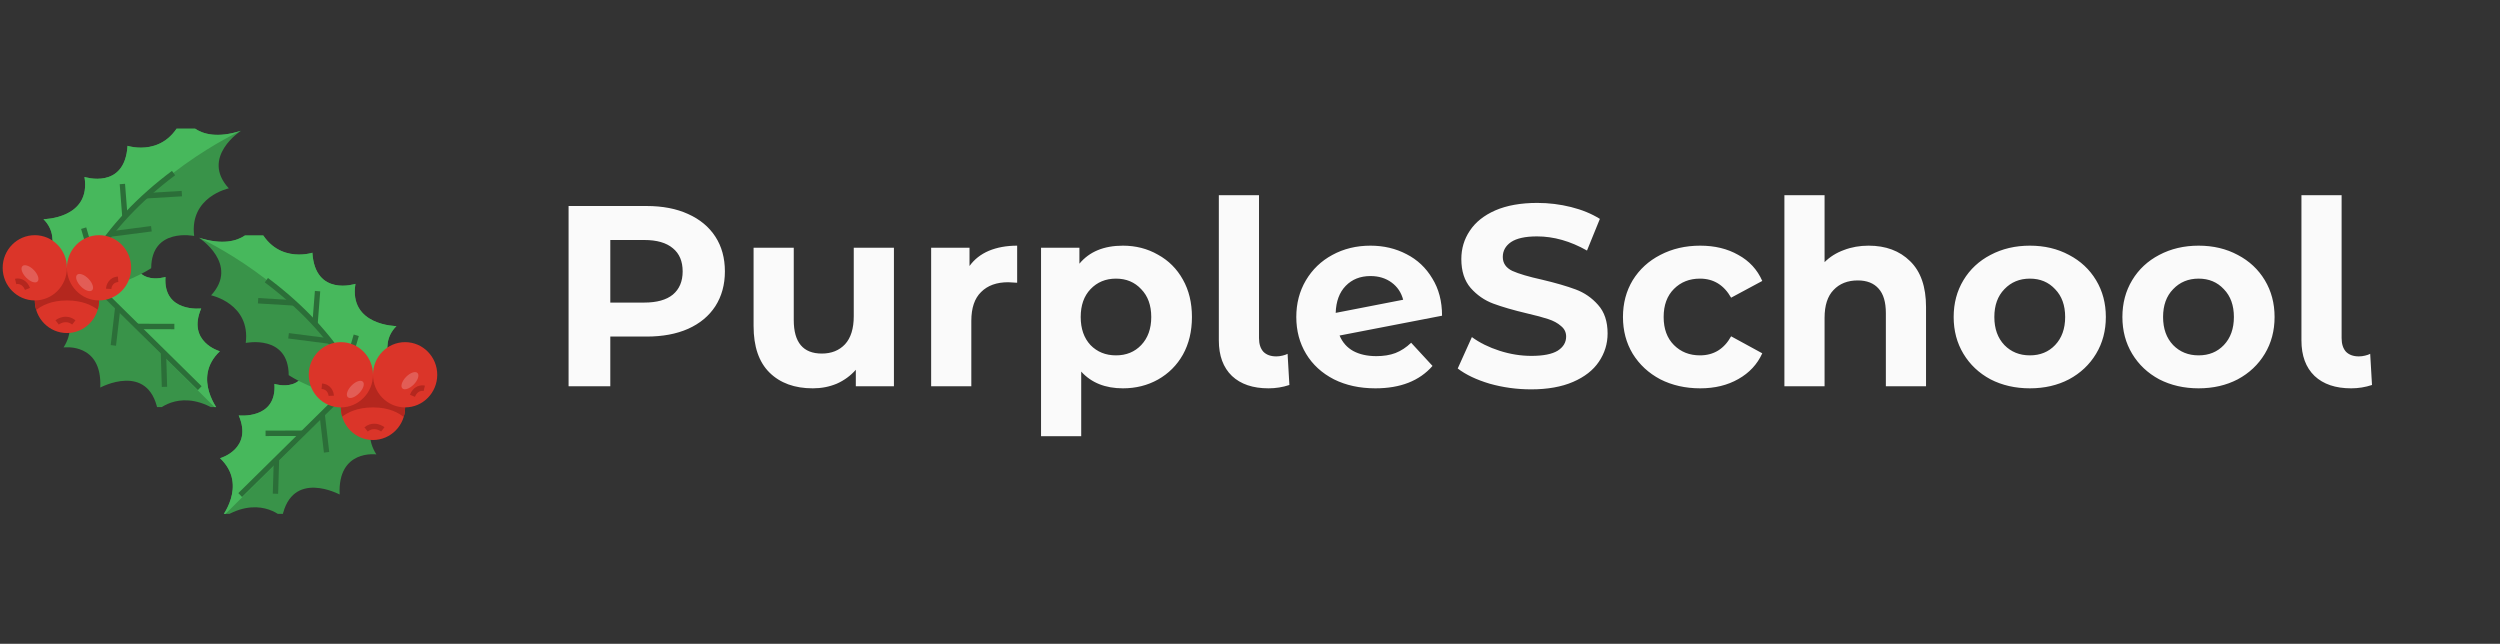 <svg width="233" height="60" viewBox="0 0 233 60" fill="none" xmlns="http://www.w3.org/2000/svg">
<rect x="0" y="0" width="233" height="60" fill="#333333" stroke="none"/>
<g clip-path="url(#clip0_21336_60634)">
<path d="M35.782 38.116C35.782 38.116 33.447 39.753 35.075 42.351C35.075 42.351 31.458 41.854 31.654 46.089C31.654 46.089 27.204 43.693 26.297 48.196C26.297 48.196 24.022 45.977 20.48 48.439C20.48 48.439 23.202 45.264 20.512 42.707C20.512 42.707 23.598 41.85 22.251 38.719C22.251 38.719 25.818 39.13 25.579 35.782C25.579 35.782 29.034 36.909 28.583 32.595C28.583 32.595 31.351 31.845 33.679 33.695C36.007 35.546 35.782 38.116 35.782 38.116Z" fill="#399349"/>
<path d="M20.507 42.704C20.507 42.704 23.593 41.847 22.246 38.716C22.246 38.716 25.814 39.127 25.574 35.779C25.574 35.779 29.029 36.907 28.578 32.592C28.578 32.592 31.346 31.842 33.674 33.693C33.986 33.94 34.252 34.206 34.481 34.472L20.475 48.436C20.542 48.359 23.167 45.228 20.507 42.704Z" fill="#47B85C"/>
<path d="M26.907 34.962C26.885 31.136 22.904 31.962 22.904 31.962C23.359 28.299 19.675 27.525 19.675 27.525C22.337 24.625 18.549 22.161 18.549 22.161C22.914 23.54 23.894 20.666 23.894 20.666C25.403 24.776 29.114 23.555 29.114 23.555C29.369 27.68 33.127 26.458 33.127 26.458C32.489 30.355 36.945 30.393 36.945 30.393C35.011 32.314 36.998 35.084 36.998 35.084C36.998 35.084 35.534 36.736 32.62 36.788C29.706 36.839 26.907 34.962 26.907 34.962Z" fill="#399349"/>
<path d="M18.551 22.154C22.915 23.537 23.894 20.663 23.894 20.663C25.404 24.774 29.114 23.553 29.114 23.553C29.369 27.677 33.127 26.455 33.127 26.455C32.49 30.353 36.951 30.392 36.951 30.392C35.016 32.313 37.003 35.083 37.003 35.083C37.003 35.083 35.739 36.512 33.221 36.754C33.046 35.901 32.765 35.052 32.323 34.3C27.688 26.332 18.693 22.22 18.551 22.154Z" fill="#47B85C"/>
<path d="M24.974 25.91C28.222 28.342 30.777 31.058 32.563 33.971L32.136 34.24C30.383 31.378 27.874 28.714 24.679 26.318L24.974 25.91Z" fill="#2B6E38"/>
<path d="M32.608 34.188L32.13 34.044L32.964 31.177L33.442 31.32L32.608 34.188Z" fill="#2B6E38"/>
<path d="M29.111 30.164L29.348 27.114L29.845 27.154L29.609 30.204L29.111 30.164Z" fill="#2B6E38"/>
<path d="M24.038 28.281L24.068 27.776L27.41 27.977L27.38 28.482L24.038 28.281Z" fill="#2B6E38"/>
<path d="M26.861 31.547L26.924 31.044L30.76 31.54L30.698 32.042L26.861 31.547Z" fill="#2B6E38"/>
<path d="M22.56 46.32L22.212 45.957L30.861 37.431L31.209 37.794L22.56 46.32Z" fill="#2B6E38"/>
<path d="M30.684 42.125L30.188 42.184L29.775 38.63L30.271 38.571L30.684 42.125Z" fill="#2B6E38"/>
<path d="M28.232 40.633L24.751 40.639L24.75 40.132L28.232 40.126L28.232 40.633Z" fill="#2B6E38"/>
<path d="M25.922 46.023L25.423 46.008L25.519 42.785L26.018 42.801L25.922 46.023Z" fill="#2B6E38"/>
<path d="M34.763 34.927C33.109 34.927 31.768 36.288 31.768 37.968C31.768 39.647 33.109 41.008 34.763 41.008C36.416 41.008 37.757 39.647 37.757 37.968C37.757 36.288 36.416 34.927 34.763 34.927Z" fill="#DB3529"/>
<path d="M31.768 37.97C31.768 38.269 31.813 38.558 31.893 38.832C32.387 38.452 33.3 37.97 34.763 37.97C36.275 37.97 37.168 38.487 37.622 38.867C37.707 38.583 37.757 38.285 37.757 37.97C37.757 36.293 36.414 34.93 34.763 34.93C33.111 34.93 31.768 36.293 31.768 37.97Z" fill="#B4271E"/>
<path d="M34.873 39.489C35.287 39.489 35.641 39.666 35.831 39.818L35.522 40.219C35.497 40.199 34.883 39.727 34.274 40.219L33.965 39.824C34.269 39.575 34.584 39.489 34.873 39.489Z" fill="#B4271E"/>
<path d="M37.757 31.888C36.103 31.888 34.763 33.249 34.763 34.928C34.763 36.608 36.103 37.969 37.757 37.969C39.41 37.969 40.751 36.608 40.751 34.928C40.751 33.249 39.41 31.888 37.757 31.888Z" fill="#DB3529"/>
<path d="M31.768 31.888C30.115 31.888 28.774 33.249 28.774 34.928C28.774 36.608 30.115 37.969 31.768 37.969C33.422 37.969 34.763 36.608 34.763 34.928C34.763 33.249 33.422 31.888 31.768 31.888Z" fill="#DB3529"/>
<path d="M33.821 35.576C33.626 35.378 33.152 35.538 32.763 35.934C32.373 36.33 32.215 36.811 32.41 37.009C32.605 37.207 33.079 37.046 33.468 36.651C33.858 36.255 34.016 35.774 33.821 35.576Z" fill="#E25D56"/>
<path d="M38.911 34.763C38.716 34.566 38.242 34.726 37.852 35.122C37.463 35.517 37.305 35.999 37.5 36.196C37.695 36.394 38.169 36.234 38.558 35.838C38.948 35.443 39.106 34.961 38.911 34.763Z" fill="#E25D56"/>
<path d="M39.359 35.915C39.454 35.915 39.534 35.925 39.603 35.946L39.479 36.437L39.544 36.194L39.484 36.442C39.429 36.427 38.935 36.331 38.67 36.984L38.206 36.792C38.481 36.093 38.995 35.915 39.359 35.915Z" fill="#B4271E"/>
<path d="M30.012 35.743C30.856 35.809 31.105 36.513 31.12 36.878L30.621 36.898C30.616 36.838 30.571 36.295 29.972 36.25L30.012 35.743Z" fill="#B4271E"/>
</g>
<g clip-path="url(#clip1_21336_60634)">
<path d="M5.218 28.147C5.218 28.147 7.553 29.784 5.925 32.382C5.925 32.382 9.542 31.885 9.346 36.12C9.346 36.12 13.796 33.724 14.703 38.227C14.703 38.227 16.978 36.008 20.52 38.47C20.52 38.47 17.798 35.296 20.488 32.738C20.488 32.738 17.402 31.881 18.749 28.75C18.749 28.75 15.182 29.161 15.421 25.813C15.421 25.813 11.966 26.941 12.417 22.626C12.417 22.626 9.649 21.876 7.321 23.727C4.993 25.577 5.218 28.147 5.218 28.147Z" fill="#399349"/>
<path d="M20.493 32.736C20.493 32.736 17.407 31.879 18.754 28.747C18.754 28.747 15.187 29.158 15.426 25.81C15.426 25.81 11.971 26.938 12.422 22.624C12.422 22.624 9.654 21.874 7.326 23.724C7.014 23.971 6.748 24.238 6.519 24.504L20.525 38.467C20.458 38.39 17.833 35.259 20.493 32.736Z" fill="#47B85C"/>
<path d="M14.092 24.994C14.115 21.167 18.096 21.993 18.096 21.993C17.641 18.33 21.325 17.556 21.325 17.556C18.663 14.656 22.451 12.192 22.451 12.192C18.086 13.571 17.106 10.697 17.106 10.697C15.597 14.807 11.886 13.587 11.886 13.587C11.631 17.711 7.873 16.489 7.873 16.489C8.511 20.387 4.055 20.424 4.055 20.424C5.989 22.345 4.002 25.116 4.002 25.116C4.002 25.116 5.466 26.767 8.38 26.819C11.294 26.87 14.092 24.994 14.092 24.994Z" fill="#399349"/>
<path d="M22.449 12.193C18.085 13.576 17.106 10.702 17.106 10.702C15.596 14.813 11.886 13.592 11.886 13.592C11.631 17.716 7.873 16.494 7.873 16.494C8.51 20.392 4.049 20.431 4.049 20.431C5.984 22.352 3.997 25.122 3.997 25.122C3.997 25.122 5.261 26.551 7.779 26.793C7.954 25.94 8.235 25.091 8.677 24.339C13.312 16.371 22.307 12.259 22.449 12.193Z" fill="#47B85C"/>
<path d="M16.027 15.926C12.779 18.358 10.224 21.074 8.438 23.987L8.865 24.255C10.618 21.394 13.127 18.729 16.322 16.334L16.027 15.926Z" fill="#2B6E38"/>
<path d="M8.393 24.203L8.871 24.06L8.037 21.192L7.559 21.336L8.393 24.203Z" fill="#2B6E38"/>
<path d="M11.89 20.18L11.653 17.13L11.156 17.169L11.392 20.22L11.89 20.18Z" fill="#2B6E38"/>
<path d="M16.963 18.297L16.933 17.791L13.591 17.992L13.621 18.498L16.963 18.297Z" fill="#2B6E38"/>
<path d="M14.14 21.57L14.077 21.068L10.241 21.563L10.303 22.066L14.14 21.57Z" fill="#2B6E38"/>
<path d="M18.441 36.359L18.789 35.996L10.14 27.47L9.792 27.833L18.441 36.359Z" fill="#2B6E38"/>
<path d="M10.317 32.164L10.813 32.223L11.226 28.669L10.73 28.61L10.317 32.164Z" fill="#2B6E38"/>
<path d="M12.769 30.68L16.25 30.685L16.251 30.179L12.769 30.173L12.769 30.68Z" fill="#2B6E38"/>
<path d="M15.079 36.062L15.578 36.047L15.482 32.824L14.983 32.84L15.079 36.062Z" fill="#2B6E38"/>
<path d="M6.237 24.958C7.891 24.958 9.231 26.32 9.231 27.999C9.231 29.678 7.891 31.039 6.237 31.039C4.584 31.039 3.243 29.678 3.243 27.999C3.243 26.32 4.584 24.958 6.237 24.958Z" fill="#DB3529"/>
<path d="M9.231 28.002C9.231 28.3 9.187 28.589 9.107 28.863C8.613 28.483 7.699 28.002 6.237 28.002C4.725 28.002 3.832 28.518 3.378 28.898C3.293 28.615 3.243 28.316 3.243 28.002C3.243 26.324 4.586 24.961 6.237 24.961C7.889 24.961 9.231 26.324 9.231 28.002Z" fill="#B4271E"/>
<path d="M6.127 29.52C5.713 29.52 5.359 29.698 5.169 29.85L5.478 30.25C5.503 30.23 6.117 29.759 6.726 30.25L7.035 29.855C6.731 29.607 6.417 29.52 6.127 29.52Z" fill="#B4271E"/>
<path d="M3.243 21.919C4.897 21.919 6.237 23.28 6.237 24.96C6.237 26.639 4.897 28 3.243 28C1.59 28 0.249 26.639 0.249 24.96C0.249 23.28 1.59 21.919 3.243 21.919Z" fill="#DB3529"/>
<path d="M9.231 21.919C10.885 21.919 12.226 23.28 12.226 24.96C12.226 26.639 10.885 28 9.231 28C7.578 28 6.237 26.639 6.237 24.96C6.237 23.28 7.578 21.919 9.231 21.919Z" fill="#DB3529"/>
<path d="M7.179 25.615C7.374 25.417 7.848 25.578 8.237 25.973C8.627 26.369 8.785 26.85 8.59 27.048C8.395 27.246 7.921 27.085 7.532 26.69C7.142 26.294 6.984 25.813 7.179 25.615Z" fill="#E25D56"/>
<path d="M2.089 24.802C2.284 24.605 2.758 24.765 3.147 25.161C3.537 25.556 3.695 26.038 3.5 26.235C3.305 26.433 2.832 26.273 2.442 25.877C2.052 25.482 1.894 25 2.089 24.802Z" fill="#E25D56"/>
<path d="M1.641 25.954C1.546 25.954 1.466 25.964 1.396 25.985L1.521 26.476L1.456 26.233L1.516 26.481C1.571 26.466 2.065 26.37 2.33 27.023L2.794 26.831C2.519 26.132 2.005 25.954 1.641 25.954Z" fill="#B4271E"/>
<path d="M10.988 25.774C10.144 25.84 9.895 26.545 9.88 26.909L10.379 26.93C10.384 26.869 10.429 26.327 11.028 26.281L10.988 25.774Z" fill="#B4271E"/>
</g>
<path d="M60.264 19.2C61.752 19.2 63.04 19.448 64.128 19.944C65.232 20.44 66.08 21.144 66.672 22.056C67.264 22.968 67.56 24.048 67.56 25.296C67.56 26.528 67.264 27.608 66.672 28.536C66.08 29.448 65.232 30.152 64.128 30.648C63.04 31.128 61.752 31.368 60.264 31.368H56.88V36H52.992V19.2H60.264ZM60.048 28.2C61.216 28.2 62.104 27.952 62.712 27.456C63.32 26.944 63.624 26.224 63.624 25.296C63.624 24.352 63.32 23.632 62.712 23.136C62.104 22.624 61.216 22.368 60.048 22.368H56.88V28.2H60.048ZM83.314 23.088V36H79.762V34.464C79.266 35.024 78.674 35.456 77.986 35.76C77.298 36.048 76.554 36.192 75.754 36.192C74.058 36.192 72.714 35.704 71.722 34.728C70.73 33.752 70.234 32.304 70.234 30.384V23.088H73.978V29.832C73.978 31.912 74.85 32.952 76.594 32.952C77.49 32.952 78.21 32.664 78.754 32.088C79.298 31.496 79.57 30.624 79.57 29.472V23.088H83.314ZM90.359 24.792C90.807 24.168 91.407 23.696 92.159 23.376C92.927 23.056 93.807 22.896 94.799 22.896V26.352C94.383 26.32 94.103 26.304 93.959 26.304C92.887 26.304 92.047 26.608 91.439 27.216C90.831 27.808 90.527 28.704 90.527 29.904V36H86.783V23.088H90.359V24.792ZM104.657 22.896C105.857 22.896 106.945 23.176 107.921 23.736C108.913 24.28 109.689 25.056 110.249 26.064C110.809 27.056 111.089 28.216 111.089 29.544C111.089 30.872 110.809 32.04 110.249 33.048C109.689 34.04 108.913 34.816 107.921 35.376C106.945 35.92 105.857 36.192 104.657 36.192C103.009 36.192 101.713 35.672 100.769 34.632V40.656H97.025V23.088H100.601V24.576C101.529 23.456 102.881 22.896 104.657 22.896ZM104.009 33.12C104.969 33.12 105.753 32.8 106.361 32.16C106.985 31.504 107.297 30.632 107.297 29.544C107.297 28.456 106.985 27.592 106.361 26.952C105.753 26.296 104.969 25.968 104.009 25.968C103.049 25.968 102.257 26.296 101.633 26.952C101.025 27.592 100.721 28.456 100.721 29.544C100.721 30.632 101.025 31.504 101.633 32.16C102.257 32.8 103.049 33.12 104.009 33.12ZM118.227 36.192C116.771 36.192 115.635 35.808 114.819 35.04C114.003 34.256 113.595 33.152 113.595 31.728V18.192H117.339V31.512C117.339 32.056 117.475 32.48 117.747 32.784C118.035 33.072 118.435 33.216 118.947 33.216C119.139 33.216 119.331 33.192 119.523 33.144C119.731 33.096 119.891 33.04 120.003 32.976L120.171 35.88C119.547 36.088 118.899 36.192 118.227 36.192ZM128.279 33.192C128.951 33.192 129.543 33.096 130.055 32.904C130.583 32.696 131.071 32.376 131.519 31.944L133.511 34.104C132.295 35.496 130.519 36.192 128.183 36.192C126.727 36.192 125.439 35.912 124.319 35.352C123.199 34.776 122.335 33.984 121.727 32.976C121.119 31.968 120.815 30.824 120.815 29.544C120.815 28.28 121.111 27.144 121.703 26.136C122.311 25.112 123.135 24.32 124.175 23.76C125.231 23.184 126.415 22.896 127.727 22.896C128.959 22.896 130.079 23.16 131.087 23.688C132.095 24.2 132.895 24.952 133.487 25.944C134.095 26.92 134.399 28.08 134.399 29.424L124.847 31.272C125.119 31.912 125.543 32.392 126.119 32.712C126.711 33.032 127.431 33.192 128.279 33.192ZM127.727 25.728C126.783 25.728 126.015 26.032 125.423 26.64C124.831 27.248 124.519 28.088 124.487 29.16L130.775 27.936C130.599 27.264 130.239 26.728 129.695 26.328C129.151 25.928 128.495 25.728 127.727 25.728ZM142.7 36.288C141.372 36.288 140.084 36.112 138.836 35.76C137.604 35.392 136.612 34.92 135.86 34.344L137.18 31.416C137.9 31.944 138.756 32.368 139.748 32.688C140.74 33.008 141.732 33.168 142.724 33.168C143.828 33.168 144.644 33.008 145.172 32.688C145.7 32.352 145.964 31.912 145.964 31.368C145.964 30.968 145.804 30.64 145.484 30.384C145.18 30.112 144.78 29.896 144.284 29.736C143.804 29.576 143.148 29.4 142.316 29.208C141.036 28.904 139.988 28.6 139.172 28.296C138.356 27.992 137.652 27.504 137.06 26.832C136.484 26.16 136.196 25.264 136.196 24.144C136.196 23.168 136.46 22.288 136.988 21.504C137.516 20.704 138.308 20.072 139.364 19.608C140.436 19.144 141.74 18.912 143.276 18.912C144.348 18.912 145.396 19.04 146.42 19.296C147.444 19.552 148.34 19.92 149.108 20.4L147.908 23.352C146.356 22.472 144.804 22.032 143.252 22.032C142.164 22.032 141.356 22.208 140.828 22.56C140.316 22.912 140.06 23.376 140.06 23.952C140.06 24.528 140.356 24.96 140.948 25.248C141.556 25.52 142.476 25.792 143.708 26.064C144.988 26.368 146.036 26.672 146.852 26.976C147.668 27.28 148.364 27.76 148.94 28.416C149.532 29.072 149.828 29.96 149.828 31.08C149.828 32.04 149.556 32.92 149.012 33.72C148.484 34.504 147.684 35.128 146.612 35.592C145.54 36.056 144.236 36.288 142.7 36.288ZM158.46 36.192C157.084 36.192 155.844 35.912 154.74 35.352C153.652 34.776 152.796 33.984 152.172 32.976C151.564 31.968 151.26 30.824 151.26 29.544C151.26 28.264 151.564 27.12 152.172 26.112C152.796 25.104 153.652 24.32 154.74 23.76C155.844 23.184 157.084 22.896 158.46 22.896C159.82 22.896 161.004 23.184 162.012 23.76C163.036 24.32 163.78 25.128 164.244 26.184L161.34 27.744C160.668 26.56 159.7 25.968 158.436 25.968C157.46 25.968 156.652 26.288 156.012 26.928C155.372 27.568 155.052 28.44 155.052 29.544C155.052 30.648 155.372 31.52 156.012 32.16C156.652 32.8 157.46 33.12 158.436 33.12C159.716 33.12 160.684 32.528 161.34 31.344L164.244 32.928C163.78 33.952 163.036 34.752 162.012 35.328C161.004 35.904 159.82 36.192 158.46 36.192ZM174.154 22.896C175.754 22.896 177.042 23.376 178.018 24.336C179.01 25.296 179.506 26.72 179.506 28.608V36H175.762V29.184C175.762 28.16 175.538 27.4 175.09 26.904C174.642 26.392 173.994 26.136 173.146 26.136C172.202 26.136 171.45 26.432 170.89 27.024C170.33 27.6 170.05 28.464 170.05 29.616V36H166.306V18.192H170.05V24.432C170.546 23.936 171.146 23.56 171.85 23.304C172.554 23.032 173.322 22.896 174.154 22.896ZM189.185 36.192C187.825 36.192 186.601 35.912 185.513 35.352C184.441 34.776 183.601 33.984 182.993 32.976C182.385 31.968 182.081 30.824 182.081 29.544C182.081 28.264 182.385 27.12 182.993 26.112C183.601 25.104 184.441 24.32 185.513 23.76C186.601 23.184 187.825 22.896 189.185 22.896C190.545 22.896 191.761 23.184 192.833 23.76C193.905 24.32 194.745 25.104 195.353 26.112C195.961 27.12 196.265 28.264 196.265 29.544C196.265 30.824 195.961 31.968 195.353 32.976C194.745 33.984 193.905 34.776 192.833 35.352C191.761 35.912 190.545 36.192 189.185 36.192ZM189.185 33.12C190.145 33.12 190.929 32.8 191.537 32.16C192.161 31.504 192.473 30.632 192.473 29.544C192.473 28.456 192.161 27.592 191.537 26.952C190.929 26.296 190.145 25.968 189.185 25.968C188.225 25.968 187.433 26.296 186.809 26.952C186.185 27.592 185.873 28.456 185.873 29.544C185.873 30.632 186.185 31.504 186.809 32.16C187.433 32.8 188.225 33.12 189.185 33.12ZM204.911 36.192C203.551 36.192 202.327 35.912 201.239 35.352C200.167 34.776 199.327 33.984 198.719 32.976C198.111 31.968 197.807 30.824 197.807 29.544C197.807 28.264 198.111 27.12 198.719 26.112C199.327 25.104 200.167 24.32 201.239 23.76C202.327 23.184 203.551 22.896 204.911 22.896C206.271 22.896 207.487 23.184 208.559 23.76C209.631 24.32 210.471 25.104 211.079 26.112C211.687 27.12 211.991 28.264 211.991 29.544C211.991 30.824 211.687 31.968 211.079 32.976C210.471 33.984 209.631 34.776 208.559 35.352C207.487 35.912 206.271 36.192 204.911 36.192ZM204.911 33.12C205.871 33.12 206.655 32.8 207.263 32.16C207.887 31.504 208.199 30.632 208.199 29.544C208.199 28.456 207.887 27.592 207.263 26.952C206.655 26.296 205.871 25.968 204.911 25.968C203.951 25.968 203.159 26.296 202.535 26.952C201.911 27.592 201.599 28.456 201.599 29.544C201.599 30.632 201.911 31.504 202.535 32.16C203.159 32.8 203.951 33.12 204.911 33.12ZM219.126 36.192C217.67 36.192 216.534 35.808 215.718 35.04C214.902 34.256 214.494 33.152 214.494 31.728V18.192H218.238V31.512C218.238 32.056 218.374 32.48 218.646 32.784C218.934 33.072 219.334 33.216 219.846 33.216C220.038 33.216 220.23 33.192 220.422 33.144C220.63 33.096 220.79 33.04 220.902 32.976L221.07 35.88C220.446 36.088 219.798 36.192 219.126 36.192Z" fill="#FAFAFA"/>
<defs>
<clipPath id="clip0_21336_60634">
<rect width="25.55" height="25.944" fill="white" transform="translate(41 47.891) rotate(-180)"/>
</clipPath>
<clipPath id="clip1_21336_60634">
<rect width="25.55" height="25.944" fill="white" transform="matrix(1 -8.87717e-08 -8.60944e-08 -1 0 37.938)"/>
</clipPath>
</defs>
</svg>
